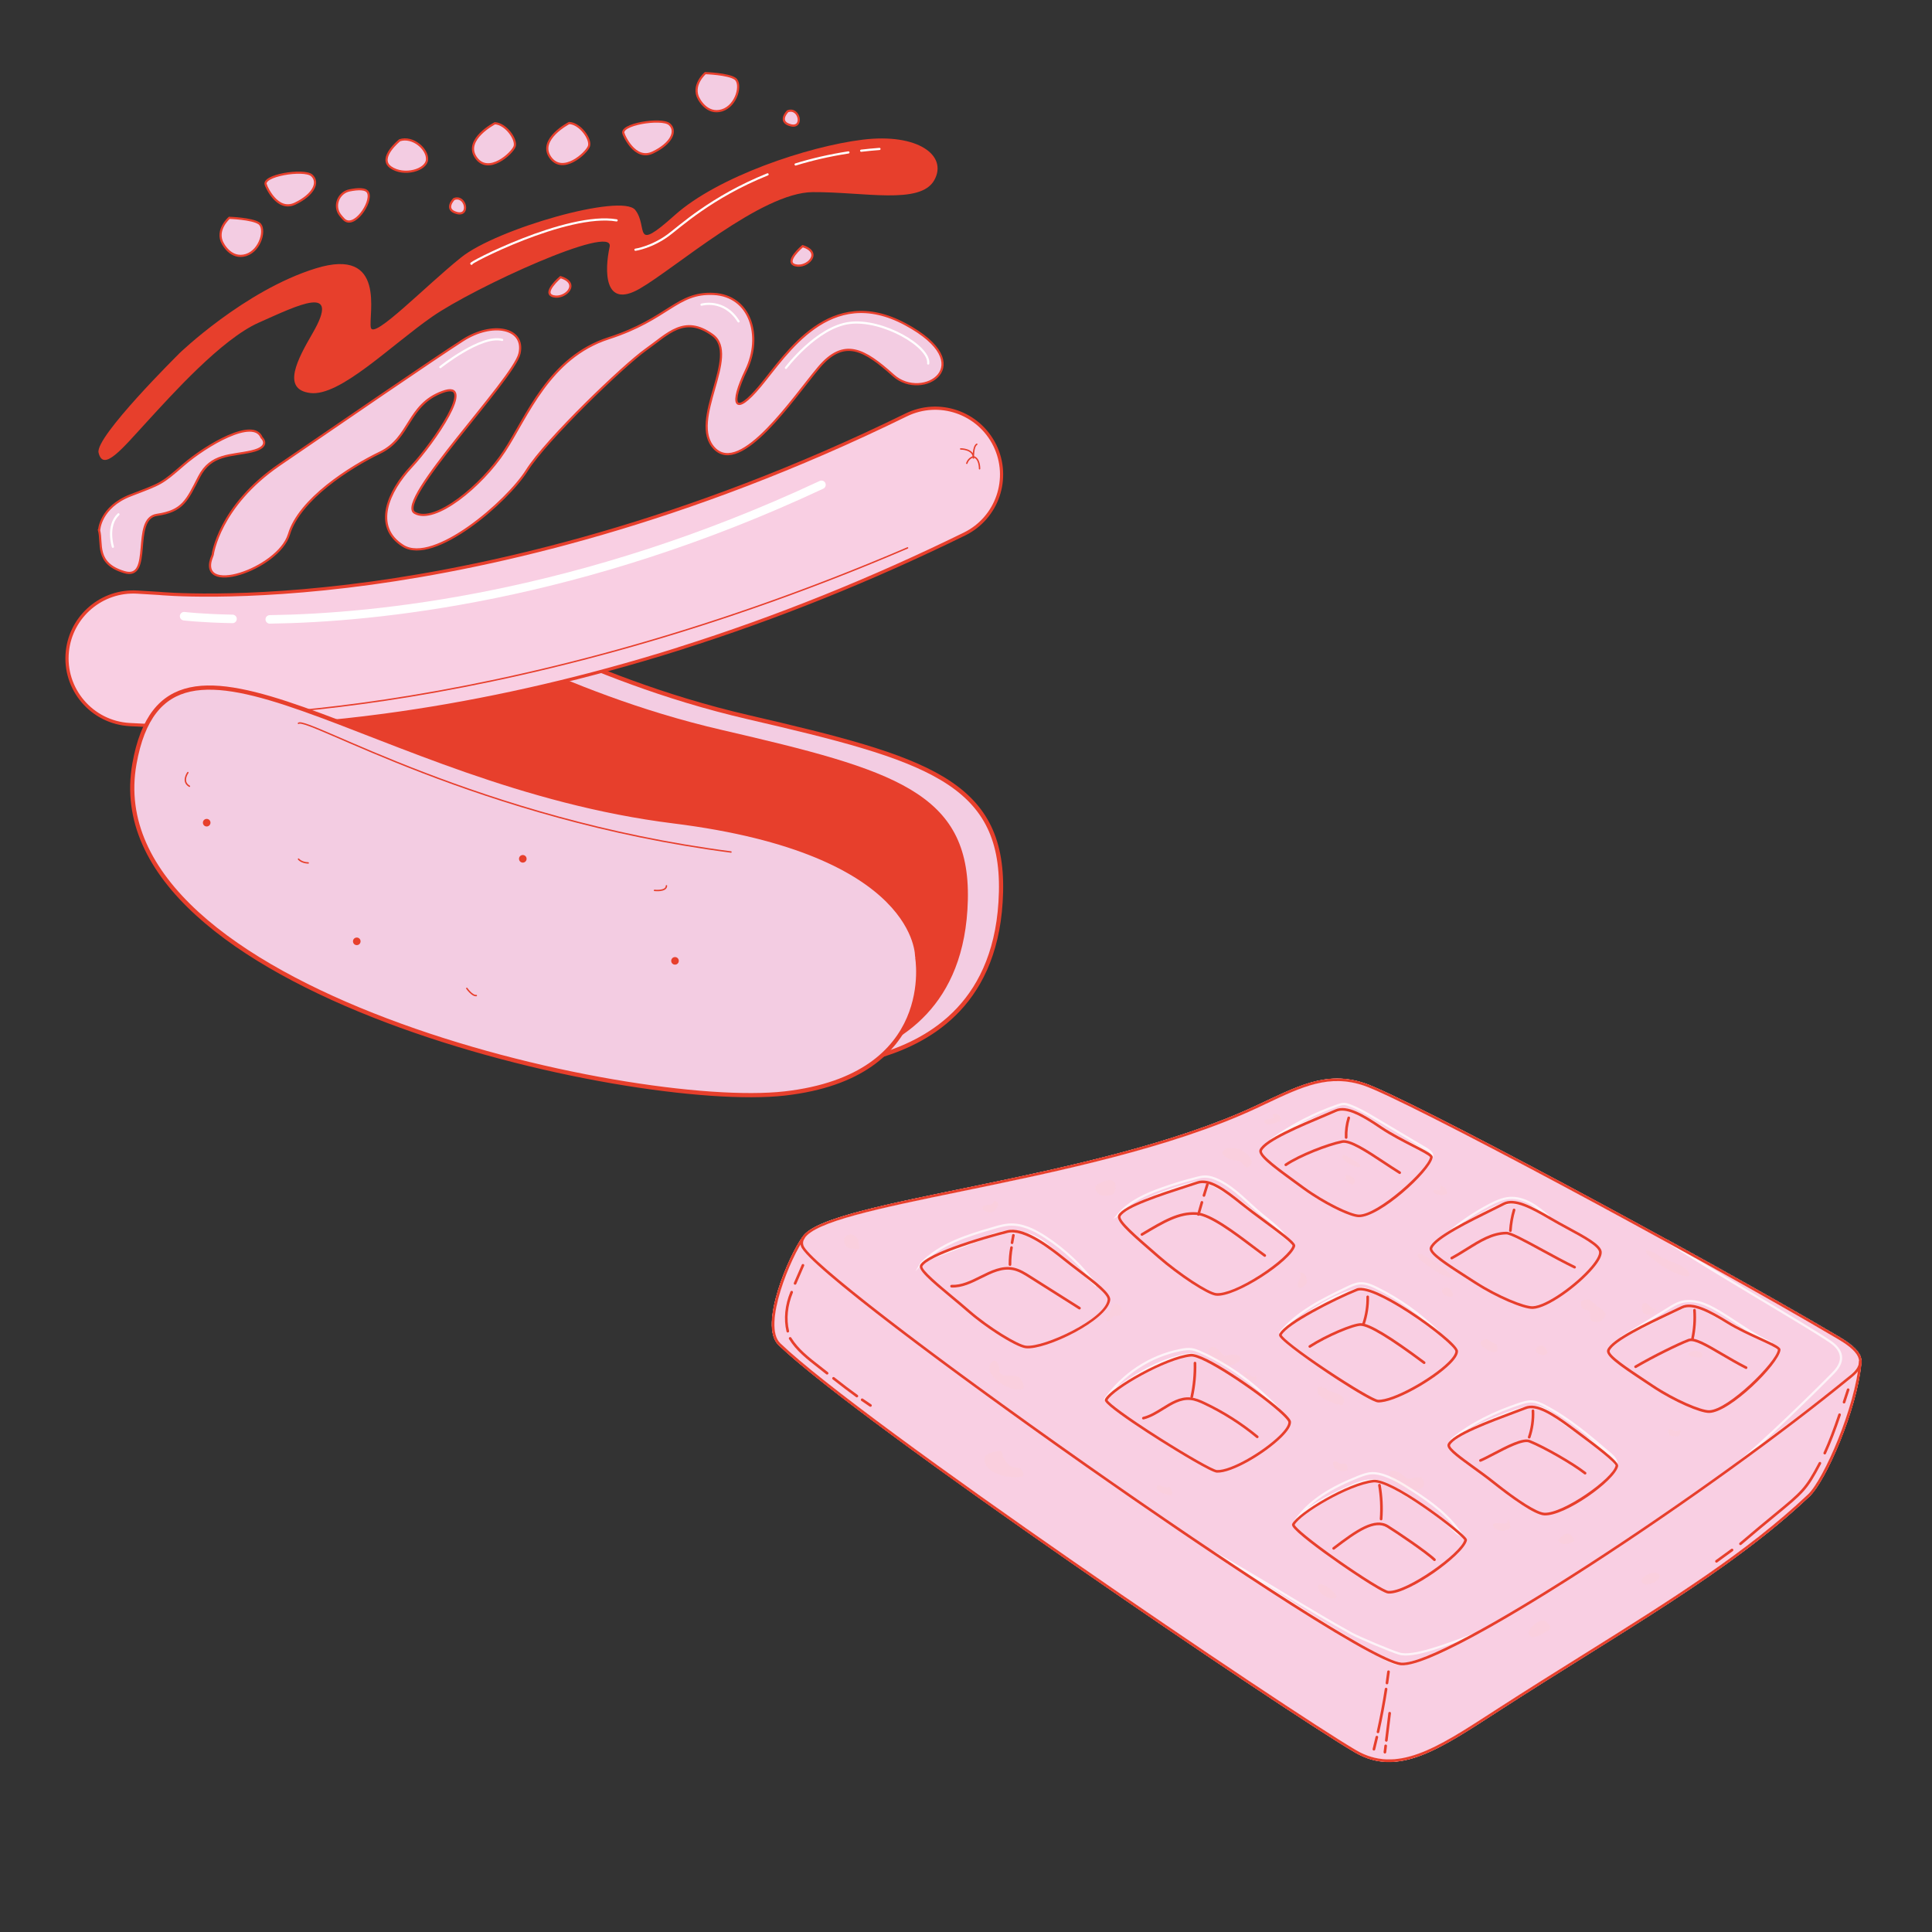 <svg xmlns="http://www.w3.org/2000/svg" width="860" height="860" viewBox="0 0 860 860" fill="none"><rect x="0" y="0" width="860" height="860" fill="#333333" stroke="none"/><path d="M276.097 125.067C272.906 121.055 275.215 115.036 280.221 114.005C283.936 113.266 287.628 113.076 288.489 115.079C290.361 119.385 282.125 131.491 277.621 126.822C277.067 126.252 276.566 125.647 276.097 125.067Z" fill="#F3CCE2"></path><path d="M276.097 125.067C272.906 121.055 275.215 115.036 280.221 114.005C283.936 113.266 287.628 113.076 288.489 115.079C290.361 119.385 282.125 131.491 277.621 126.822C277.067 126.252 276.566 125.647 276.097 125.067Z" stroke="#E73F2C" stroke-width="0.97" stroke-miterlimit="10"></path><path d="M249.508 123.372C249.508 123.372 241.025 130.526 246.332 131.88C251.638 133.233 258.542 126.115 249.508 123.372Z" fill="#F3CCE2"></path><path d="M249.508 123.372C249.508 123.372 241.025 130.526 246.332 131.88C251.638 133.233 258.542 126.115 249.508 123.372Z" stroke="#E73F2C" stroke-width="0.97" stroke-miterlimit="10"></path><path d="M357.262 109.584C357.262 109.584 348.779 116.738 354.086 118.092C359.392 119.445 366.296 112.327 357.262 109.584Z" fill="#F3CCE2"></path><path d="M357.262 109.584C357.262 109.584 348.779 116.738 354.086 118.092C359.392 119.445 366.296 112.327 357.262 109.584Z" stroke="#E73F2C" stroke-width="0.97" stroke-miterlimit="10"></path><path d="M99.267 108.541C99.267 108.541 102.804 115.593 109.479 113.538C116.178 111.452 118.451 101.579 115.3 99.434C112.148 97.288 102.066 96.968 102.066 96.968C102.066 96.968 95.72 102.41 99.239 108.544" fill="#F3CCE2"></path><path d="M99.267 108.541C99.267 108.541 102.804 115.593 109.479 113.538C116.178 111.452 118.451 101.579 115.3 99.434C112.148 97.288 102.066 96.968 102.066 96.968C102.066 96.968 95.72 102.41 99.239 108.544L99.267 108.541Z" stroke="#E73F2C" stroke-width="0.97" stroke-miterlimit="10"></path><path d="M311.154 44.128C311.154 44.128 314.691 51.18 321.365 49.125C328.065 47.039 330.338 37.166 327.187 35.021C324.035 32.875 313.953 32.554 313.953 32.554C313.953 32.554 307.607 37.997 311.126 44.131" fill="#F3CCE2"></path><path d="M311.154 44.128C311.154 44.128 314.691 51.18 321.365 49.125C328.065 47.039 330.338 37.166 327.187 35.021C324.035 32.875 313.953 32.554 313.953 32.554C313.953 32.554 307.607 37.997 311.126 44.131L311.154 44.128Z" stroke="#E73F2C" stroke-width="0.97" stroke-miterlimit="10"></path><path d="M151.474 95.805C148.283 91.793 150.592 85.774 155.598 84.744C159.313 84.004 163.005 83.814 163.866 85.818C165.738 90.124 157.502 102.229 152.998 97.561C152.444 96.99 151.943 96.385 151.474 95.805Z" fill="#F3CCE2"></path><path d="M151.474 95.805C148.283 91.793 150.592 85.774 155.598 84.744C159.313 84.004 163.005 83.814 163.866 85.818C165.738 90.124 157.502 102.229 152.998 97.561C152.444 96.99 151.943 96.385 151.474 95.805Z" stroke="#E73F2C" stroke-width="0.97" stroke-miterlimit="10"></path><path d="M118.382 82.475C118.382 82.475 123.187 94.593 131.426 90.604C139.639 86.647 142.202 81.088 138.748 78.056C135.297 75.052 115.989 78.142 118.408 82.443" fill="#F3CCE2"></path><path d="M118.382 82.475C118.382 82.475 123.187 94.593 131.426 90.604C139.639 86.647 142.202 81.088 138.748 78.056C135.297 75.052 115.989 78.142 118.408 82.443L118.382 82.475Z" stroke="#E73F2C" stroke-width="0.97" stroke-miterlimit="10"></path><path d="M277.613 59.717C277.613 59.717 282.417 71.835 290.656 67.847C298.87 63.889 301.432 58.33 297.978 55.298C294.528 52.294 275.22 55.384 277.638 59.685" fill="#F3CCE2"></path><path d="M277.613 59.717C277.613 59.717 282.417 71.835 290.656 67.847C298.87 63.889 301.432 58.33 297.978 55.298C294.528 52.294 275.22 55.384 277.638 59.685L277.613 59.717Z" stroke="#E73F2C" stroke-width="0.97" stroke-miterlimit="10"></path><path d="M177.927 62.427C177.927 62.427 168.062 70.343 173.945 74.48C179.855 78.614 189.853 75.663 190.099 71.001C190.346 66.338 183.758 60.554 177.927 62.427Z" fill="#F3CCE2"></path><path d="M177.927 62.427C177.927 62.427 168.062 70.343 173.945 74.48C179.855 78.614 189.853 75.663 190.099 71.001C190.346 66.338 183.758 60.554 177.927 62.427Z" stroke="#E73F2C" stroke-width="0.97" stroke-miterlimit="10"></path><path d="M202.061 88.609C202.061 88.609 197.44 93.28 203.4 94.818C209.361 96.356 207.273 86.605 202.061 88.609Z" fill="#F3CCE2"></path><path d="M202.061 88.609C202.061 88.609 197.44 93.28 203.4 94.818C209.361 96.356 207.273 86.605 202.061 88.609Z" stroke="#E73F2C" stroke-width="0.97" stroke-miterlimit="10"></path><path d="M350.604 49.539C350.604 49.539 345.983 54.21 351.943 55.748C357.904 57.286 355.816 47.536 350.604 49.539Z" fill="#F3CCE2"></path><path d="M350.604 49.539C350.604 49.539 345.983 54.21 351.943 55.748C357.904 57.286 355.816 47.536 350.604 49.539Z" stroke="#E73F2C" stroke-width="0.97" stroke-miterlimit="10"></path><path d="M220.275 54.873C220.275 54.873 206.36 62.099 211.816 70.084C217.302 78.066 228.014 68.241 229.076 65.184C230.139 62.127 225.133 55.069 220.275 54.873Z" fill="#F3CCE2"></path><path d="M220.275 54.873C220.275 54.873 206.36 62.099 211.816 70.084C217.302 78.066 228.014 68.241 229.076 65.184C230.139 62.127 225.133 55.069 220.275 54.873Z" stroke="#E73F2C" stroke-width="0.97" stroke-miterlimit="10"></path><path d="M253.335 54.767C253.335 54.767 239.419 61.992 244.904 69.975C250.39 77.957 261.102 68.131 262.164 65.074C263.227 62.017 258.221 54.959 253.363 54.764" fill="#F3CCE2"></path><path d="M253.335 54.767C253.335 54.767 239.419 61.992 244.904 69.975C250.39 77.957 261.102 68.131 262.164 65.074C263.227 62.017 258.221 54.959 253.363 54.764L253.335 54.767Z" stroke="#E73F2C" stroke-width="0.97" stroke-miterlimit="10"></path><path d="M44.123 236.055C44.123 236.055 44.503 225.736 58.208 220.463C71.914 215.19 71.647 215.623 81.708 206.908C91.797 198.189 112.9 185.828 116.451 194.779C116.451 194.779 121.032 198.863 111.885 200.94C102.741 203.046 93.917 201.891 88.57 212.315C83.225 222.768 81.374 227.498 69.823 229.186C58.242 230.879 68.249 258.61 55.249 254.65C42.251 250.717 45.664 242.01 44.094 236.058" fill="#F3CCE2"></path><path d="M44.123 236.055C44.123 236.055 44.503 225.736 58.208 220.463C71.914 215.19 71.647 215.623 81.708 206.908C91.797 198.189 112.9 185.828 116.451 194.779C116.451 194.779 121.032 198.863 111.885 200.94C102.741 203.046 93.917 201.891 88.57 212.315C83.225 222.768 81.374 227.498 69.823 229.186C58.242 230.879 68.249 258.61 55.249 254.65C42.251 250.717 45.664 242.01 44.094 236.058L44.123 236.055Z" stroke="#E73F2C" stroke-width="0.97" stroke-miterlimit="10"></path><path d="M94.674 246.996C94.674 246.996 97.365 225.361 124.417 206.854C151.469 188.347 192.905 159.913 206.021 151.484C219.166 143.051 233.85 145.87 231.243 157.363C228.605 168.832 175.612 223.191 184.626 228.297C193.641 233.402 214.402 216.273 224.534 200.843C234.666 185.413 244.396 159.119 270.941 150.572C297.486 142.024 301.244 130.025 317.628 130.837C334.012 131.65 339.445 149.54 332.114 164.795C324.783 180.05 326.684 185.878 338.433 171.761C350.182 157.644 369.317 126.221 403.013 144.349C436.71 162.476 410.637 178.713 397.721 167.143C384.804 155.574 375.76 150.213 364.448 163.619C353.14 177.053 329.842 211.856 317.997 199.589C306.153 187.322 329.721 158.188 317.146 149.113C304.574 140.066 297.374 148.628 287.516 155.593C277.659 162.558 243.12 195.705 234.468 209.47C225.791 223.266 193.143 251.535 179.448 242.99C165.753 234.445 172.934 218.632 183.018 207.841C193.131 197.048 212.472 168.711 196.895 174.484C181.318 180.258 182.728 194.922 169.25 201.435C155.769 207.92 133.304 222.221 128.633 237.835C123.931 253.425 86.34 266.079 94.696 246.936" fill="#F3CCE2"></path><path d="M94.674 246.996C94.674 246.996 97.365 225.361 124.417 206.854C151.469 188.347 192.905 159.913 206.021 151.484C219.166 143.051 233.85 145.87 231.243 157.363C228.605 168.832 175.612 223.191 184.626 228.297C193.641 233.402 214.402 216.273 224.534 200.843C234.666 185.413 244.396 159.119 270.941 150.572C297.486 142.024 301.244 130.025 317.628 130.837C334.012 131.65 339.445 149.54 332.114 164.795C324.783 180.05 326.684 185.878 338.433 171.761C350.182 157.644 369.317 126.221 403.013 144.349C436.71 162.476 410.637 178.713 397.721 167.143C384.804 155.574 375.76 150.213 364.448 163.619C353.14 177.053 329.842 211.856 317.997 199.589C306.153 187.322 329.721 158.188 317.146 149.113C304.574 140.066 297.374 148.628 287.516 155.593C277.659 162.558 243.12 195.705 234.468 209.47C225.791 223.266 193.143 251.535 179.448 242.99C165.753 234.445 172.934 218.632 183.018 207.841C193.131 197.048 212.472 168.711 196.895 174.484C181.318 180.258 182.728 194.922 169.25 201.435C155.769 207.92 133.304 222.221 128.633 237.835C123.931 253.425 86.34 266.079 94.696 246.936L94.674 246.996Z" stroke="#E73F2C" stroke-width="0.97" stroke-miterlimit="10"></path><path d="M50.253 243.388C50.253 243.388 47.316 234.022 52.725 228.945" stroke="white" stroke-width="0.97" stroke-miterlimit="10" stroke-linecap="round"></path><path d="M349.841 163.755C349.841 163.755 363.547 145.587 378.218 143.745C392.89 141.902 414.071 154.258 413.175 161.815" stroke="white" stroke-width="0.97" stroke-miterlimit="10" stroke-linecap="round"></path><path d="M312.272 135.621C312.272 135.621 322.272 132.698 328.749 143.071" stroke="white" stroke-width="0.97" stroke-miterlimit="10" stroke-linecap="round"></path><path d="M196.011 163.416C196.011 163.416 214.243 148.849 223.531 151.303" stroke="white" stroke-width="0.97" stroke-miterlimit="10" stroke-linecap="round"></path><path d="M79.679 157.457C79.679 157.457 42.241 194.474 43.874 201.484C45.941 210.287 54.383 199.741 65.371 187.783C76.358 175.825 98.549 151.02 115.151 143.633C132.933 135.737 152.015 126.111 139.144 148.329C132.58 159.697 125.04 173.364 138.173 174.949C151.335 176.531 173.774 153.915 192.364 140.977C210.926 128.041 273.68 99.254 271.374 109.85C269.068 120.445 268.783 137.662 284.698 128.54C300.585 119.42 338.859 85.705 361.722 85.521C384.587 85.365 409.642 91.293 415.866 80.222C422.062 69.155 408.404 59.167 383.992 62.175C359.58 65.184 319.569 78.574 300.342 95.787C281.116 113.001 288.756 100.963 282.748 93.444C276.743 85.952 221.205 101.772 205.224 114.615C189.242 127.458 166.329 151.222 165.086 145.866C163.843 140.509 172.358 109.605 140.523 119.474C108.717 129.34 79.676 157.428 79.676 157.428" fill="#E73F2C"></path><path d="M209.89 117.423C206.979 117.898 252.449 94.301 274.47 98.099" stroke="white" stroke-width="0.97" stroke-miterlimit="10" stroke-linecap="round"></path><path d="M282.861 111.163C282.861 111.163 289.999 110.149 297.438 104.697C302.302 101.149 316.605 87.72 341.677 77.613" stroke="white" stroke-width="0.97" stroke-miterlimit="10" stroke-linecap="round"></path><path d="M354.156 73.199C361.304 71.004 369.125 69.164 377.668 67.847" stroke="white" stroke-width="0.97" stroke-miterlimit="10" stroke-linecap="round"></path><path d="M383.34 67.085C385.983 66.784 388.685 66.505 391.483 66.302" stroke="white" stroke-width="0.97" stroke-miterlimit="10" stroke-linecap="round"></path><path d="M94.889 316.917C94.889 316.917 100.63 256.335 169.502 264.098C215.633 269.325 254.947 301.148 333.349 319.31C411.723 337.477 446.732 347.654 445.584 397.005C444.44 446.385 413.962 462.864 393.043 469.505C372.124 476.146 94.889 316.917 94.889 316.917Z" fill="#F3CCE2"></path><path d="M94.889 316.917C94.889 316.917 100.63 256.335 169.502 264.098C215.633 269.325 254.947 301.148 333.349 319.31C411.723 337.477 446.732 347.654 445.584 397.005C444.44 446.385 413.962 462.864 393.043 469.505C372.124 476.146 94.889 316.917 94.889 316.917Z" stroke="#E73F2C" stroke-width="1.87" stroke-miterlimit="10"></path><path d="M89.789 322.678C89.789 322.678 95.374 263.755 162.353 271.33C207.227 276.384 245.465 307.35 321.68 325.013C397.896 342.677 431.95 352.56 430.824 400.585C429.695 448.581 400.059 464.619 379.724 471.078C359.389 477.537 89.789 322.678 89.789 322.678Z" fill="#E73F2C"></path><path d="M303.16 288.494C297.354 290.335 291.566 292.087 285.772 293.783C247.135 305.088 208.5 313.371 170.933 318.395C122.707 324.862 88.388 324.278 57.706 322.531C40.845 321.572 28.216 306.717 29.991 289.935C31.658 274.231 45.388 262.594 61.156 263.563L70.749 264.141C71.1 264.187 106.836 267.604 165.445 259.552C219.489 252.106 304.598 233.094 403.321 184.727C417.959 177.534 435.633 183.611 442.826 198.25C449.99 212.891 443.942 230.562 429.3 237.726C387.832 258.047 345.471 275.072 303.129 288.469" fill="#F9CFE3"></path><path d="M303.16 288.494C297.354 290.335 291.566 292.087 285.772 293.783C247.135 305.089 208.5 313.371 170.933 318.395C122.707 324.862 88.388 324.278 57.706 322.531C40.845 321.572 28.216 306.717 29.991 289.935C31.658 274.231 45.388 262.594 61.156 263.563L70.749 264.141C71.1 264.187 106.836 267.604 165.445 259.552C219.489 252.106 304.598 233.094 403.321 184.727C417.959 177.534 435.633 183.611 442.826 198.25C449.99 212.891 443.942 230.562 429.3 237.726C387.832 258.047 345.471 275.072 303.129 288.469L303.16 288.494Z" stroke="#E73F2C" stroke-width="1.42" stroke-miterlimit="10"></path><path d="M81.951 274.292C81.951 274.292 89.6 275.235 103.503 275.495M120.078 275.71C167.268 275.06 258.319 266.021 365.668 215.809" stroke="white" stroke-width="3.79" stroke-miterlimit="10" stroke-linecap="round"></path><path d="M427.638 199.833C427.638 199.833 433.648 199.783 433.31 204.139C433.31 204.139 432.995 198.849 434.799 197.752" stroke="#E73F2C" stroke-width="0.63" stroke-miterlimit="10" stroke-linecap="round"></path><path d="M436.038 208.665C436.038 208.665 436.161 203.93 433.27 203.309C433.27 203.309 431.089 203.874 430.35 206.232" stroke="#E73F2C" stroke-width="0.63" stroke-miterlimit="10" stroke-linecap="round"></path><path d="M80.67 318.161C79.757 319.244 216.347 324.394 403.982 243.888" stroke="#E73F2C" stroke-width="0.63" stroke-miterlimit="10" stroke-linecap="round"></path><path d="M408.257 425.863C408.257 425.863 417.981 478.928 349.327 486.741C280.674 494.555 41.825 441.2 59.839 339.989C74.48 257.698 165.625 348.875 299.849 365.607C409.75 379.293 408.26 425.891 408.26 425.891" fill="#F3CCE2"></path><path d="M408.257 425.863C408.257 425.863 417.981 478.928 349.327 486.741C280.674 494.555 41.825 441.2 59.839 339.989C74.48 257.698 165.625 348.875 299.849 365.607C409.75 379.293 408.26 425.891 408.26 425.891L408.257 425.863Z" stroke="#E73F2C" stroke-width="1.87" stroke-miterlimit="10"></path><path d="M83.629 343.904C83.629 343.904 80.69 347.922 84.321 349.985Z" fill="#F3CCE2"></path><path d="M83.629 343.904C83.629 343.904 80.69 347.922 84.321 349.985" stroke="#E73F2C" stroke-width="0.63" stroke-miterlimit="10" stroke-linecap="round"></path><path d="M132.885 382.423C132.885 382.423 134.105 384.04 137.194 384.12Z" fill="#F3CCE2"></path><path d="M132.885 382.423C132.885 382.423 134.105 384.04 137.194 384.12" stroke="#E73F2C" stroke-width="0.63" stroke-miterlimit="10" stroke-linecap="round"></path><path d="M207.795 439.957C207.795 439.957 210.141 443.374 212.017 443.161Z" fill="#F3CCE2"></path><path d="M207.795 439.957C207.795 439.957 210.141 443.374 212.017 443.161" stroke="#E73F2C" stroke-width="0.63" stroke-miterlimit="10" stroke-linecap="round"></path><path d="M291.343 396.339C291.343 396.339 296.597 396.979 296.666 394.294Z" fill="#F3CCE2"></path><path d="M291.343 396.339C291.343 396.339 296.597 396.979 296.666 394.294" stroke="#E73F2C" stroke-width="0.63" stroke-miterlimit="10" stroke-linecap="round"></path><path d="M93.683 366.016C93.786 366.925 93.135 367.776 92.197 367.883C91.259 367.99 90.436 367.335 90.329 366.397C90.223 365.46 90.877 364.637 91.815 364.53C92.753 364.423 93.576 365.078 93.683 366.016Z" fill="#E73F2C"></path><path d="M160.489 418.831C160.596 419.769 159.941 420.592 159.003 420.698C158.066 420.805 157.243 420.15 157.136 419.213C157.029 418.275 157.684 417.452 158.622 417.345C159.56 417.239 160.382 417.893 160.489 418.831Z" fill="#E73F2C"></path><path d="M234.393 382.096C234.5 383.033 233.845 383.856 232.908 383.963C231.97 384.07 231.147 383.415 231.04 382.477C230.934 381.54 231.588 380.717 232.526 380.61C233.464 380.503 234.287 381.158 234.393 382.096Z" fill="#E73F2C"></path><path d="M302.144 427.521C302.25 428.458 301.596 429.281 300.658 429.388C299.72 429.495 298.897 428.84 298.79 427.902C298.684 426.964 299.338 426.141 300.276 426.035C301.214 425.928 302.037 426.583 302.144 427.521Z" fill="#E73F2C"></path><path d="M132.859 321.98C136.552 318.767 213.194 364.706 325.38 379.254" stroke="#E73F2C" stroke-width="0.63" stroke-miterlimit="10" stroke-linecap="round"></path><g clip-path="url(#clip0_180_3220)"><path d="M805.214 665.625C769.415 699.5 722.052 725.518 667.265 760.892C640.752 778.012 622.484 790.752 603.426 779.618C572.227 761.406 382.449 632.541 346.941 598.368C338.247 590.01 351.722 558.915 357.609 550.951C368.007 534.411 487.621 526.152 559.048 492.788C577.875 483.998 590.278 477.001 607.215 482.65C625.771 488.859 755.952 558.676 818.286 595.481C824.021 598.866 828.064 602.278 828.09 606.007C828.084 606.017 828.088 606.034 828.097 606.04C828.065 606.371 828.034 606.702 828.012 607.039C826.032 627.552 812.268 658.939 805.204 665.619L805.214 665.625Z" fill="#F9CFE3" stroke="white" stroke-width="0.25" stroke-miterlimit="10"></path><path d="M587.575 511.177C592.564 509.015 598.159 505.812 606.193 511.223C615.5 517.49 632.12 527.547 631.828 529.298C630.829 535.343 614.973 547.356 606.244 547.175C602.356 547.099 580.233 534.426 571.084 527.7C561.307 520.51 577.518 515.534 587.575 511.177Z" fill="#F9CFE3"></path><path d="M646.208 560.008C651.06 557.56 665.611 545.066 673.955 549.976C683.629 555.679 711.725 568.487 712.188 572.346C712.927 578.423 688.421 586.016 679.696 586.372C675.814 586.524 664.151 579.966 654.616 573.791C644.421 567.202 636.42 564.948 646.198 560.002L646.208 560.008Z" fill="#F9CFE3"></path><path d="M716.495 616.714C718.639 611.482 739.254 602.473 749.115 597.68C754.007 595.3 761.406 599.371 769.667 604.41C779.244 610.261 792.708 614.781 792.488 616.551C791.744 622.636 770.072 643.826 761.352 644.044C757.466 644.138 745.446 638.909 736.007 632.586C725.922 625.828 715.415 619.331 716.495 616.714Z" fill="#F9CFE3"></path><path d="M509.208 548.967C516.795 543.302 527.995 537.985 537.055 541.404C547.235 545.242 570.906 564.263 570.472 565.992C568.965 571.933 549.998 577.103 541.32 576.195C537.447 575.791 524.197 566.825 515.647 559.348C506.512 551.366 500.432 555.533 509.208 548.967Z" fill="#F9CFE3"></path><path d="M568.998 609.757C571.501 604.687 592.898 593.866 603.062 589.776C610.971 586.584 644.992 614.77 645.131 618.672C645.35 624.791 621.157 639.746 612.443 639.349C608.56 639.178 567.749 612.308 569.007 609.763L568.998 609.757Z" fill="#F9CFE3"></path><path d="M645.455 660.833C648.034 655.799 665.342 646.121 675.564 642.18C680.641 640.23 689.352 645.097 697.485 650.334C708.256 657.269 719.166 666.136 718.794 667.878C717.546 673.875 693.569 690.447 684.859 689.912C680.979 689.672 671.274 682.979 662.395 675.88C652.918 668.294 644.154 663.336 645.445 660.827L645.455 660.833Z" fill="#F9CFE3"></path><path d="M446.214 564.768C452.941 563.115 488.226 586.623 485.178 588.329C480.996 590.678 465.339 600.499 456.66 599.591C452.788 599.187 437.529 589.48 419.677 573.954C432.509 572.341 435.583 567.388 446.214 564.768Z" fill="#F9CFE3"></path><path d="M504.787 633.108C515.006 630.43 517.831 623.629 528.737 622.579C535.832 621.897 563.195 640.277 564.708 643.903C566.377 647.898 550.38 655.318 541.668 654.938C537.786 654.766 502.048 633.819 504.787 633.108Z" fill="#F9CFE3"></path><path d="M583.003 701.105C585.582 696.071 602.258 679.457 613.167 678.339C621.781 677.461 651.463 704.899 651.109 706.637C649.86 712.634 628.5 728.317 619.79 727.782C615.91 727.542 581.722 703.621 583.01 701.095L583.003 701.105Z" fill="#F9CFE3"></path><path d="M818.297 595.487C755.963 558.682 625.778 488.848 607.216 482.65C590.286 476.991 577.876 483.998 559.055 492.778C482.618 528.487 351.032 535.43 357.088 554.549C361.748 569.275 601.554 738.954 623.667 740.679C643.708 742.239 762.507 663.063 824.175 612.452C832.024 606.014 827.163 600.721 818.307 595.493L818.297 595.487ZM669.346 535.888C674.197 533.44 681.663 537.386 690.002 542.307C699.665 548.002 711.912 553.336 712.375 557.195C713.117 563.288 691.018 581.712 682.309 582.064C678.417 582.21 666.328 577.175 656.786 571.01C646.602 564.427 635.998 558.079 637.032 555.445C639.091 550.172 659.561 540.844 669.339 535.898L669.346 535.888ZM594.667 494.376C599.657 492.215 606.876 496.605 614.9 502.011C624.217 508.283 637.462 513.379 637.173 515.146C636.174 521.192 613.577 541.402 604.852 541.237C600.964 541.16 589.189 535.402 580.04 528.676C570.264 521.486 560.058 514.524 561.25 511.951C563.628 506.814 584.617 498.724 594.674 494.367L594.667 494.376ZM456.66 599.591C452.787 599.187 439.662 591.047 431.102 583.564C421.974 575.571 408.726 565.777 410.129 563.312C412.929 558.393 437.72 550.858 448.364 548.26C455.58 546.503 466.243 554.451 473.784 560.513C482.538 567.545 494.027 575.172 493.634 578.616C492.65 587.217 465.322 600.502 456.66 599.591ZM515.648 559.349C506.512 551.366 496.938 543.562 498.341 541.097C501.14 536.178 522.743 529.892 533.132 526.411C538.29 524.682 545.108 529.67 552.655 535.723C561.409 542.755 576.427 552.854 575.983 554.578C574.466 560.512 550.015 577.1 541.336 576.192C537.464 575.788 524.214 566.821 515.664 559.345L515.648 559.349ZM541.667 654.938C537.784 654.766 491.161 625.586 492.403 623.044C494.912 617.965 519.117 604.269 530.016 603.229C537.111 602.547 573.926 629.073 574.079 632.997C574.298 639.117 550.382 655.335 541.667 654.938ZM613.411 623.664C609.528 623.493 568.724 596.613 569.976 594.079C572.485 588.999 593.876 578.188 604.041 574.098C611.956 570.895 648.29 597.532 648.43 601.434C648.649 607.553 622.132 624.052 613.411 623.664ZM617.992 708.755C614.111 708.514 574.433 681.071 575.73 678.553C578.309 673.518 600.466 660.42 611.374 659.302C619.979 658.417 652.777 683.785 652.416 685.534C651.168 691.53 626.702 709.289 618.001 708.761L617.992 708.755ZM687.382 673.957C683.502 673.717 673.797 667.024 664.918 659.924C655.435 652.348 643.699 645.448 644.996 642.929C647.575 637.894 668.875 630.667 679.104 626.716C684.171 624.76 691.214 629.444 699.016 635.169C708.069 641.805 720.08 650.796 719.715 652.528C718.466 658.525 696.089 674.475 687.389 673.947L687.382 673.957ZM760.858 628.338C756.972 628.431 744.952 623.203 735.507 616.889C725.425 610.148 714.92 603.625 715.994 601.018C718.145 595.776 738.753 586.777 748.615 581.984C753.507 579.604 760.906 583.675 769.177 588.72C778.754 594.571 792.208 599.085 791.997 600.861C791.27 606.943 769.582 628.136 760.851 628.348L760.858 628.338Z" fill="#F9CFE3"></path><path d="M805.214 665.625C769.422 699.491 722.052 725.518 667.265 760.892C640.752 778.012 622.484 790.752 603.426 779.618C572.227 761.406 382.449 632.541 346.941 598.368C338.247 590.01 351.722 558.915 357.609 550.951C368.007 534.411 487.621 526.152 559.048 492.788C577.875 483.998 590.285 476.991 607.215 482.65C625.771 488.859 755.952 558.676 818.286 595.481C824.021 598.866 828.064 602.278 828.09 606.007C828.084 606.017 828.088 606.034 828.097 606.04C828.065 606.371 828.034 606.702 828.012 607.039C826.032 627.552 812.268 658.939 805.204 665.619L805.214 665.625Z" stroke="white" stroke-miterlimit="10"></path><mask id="mask0_180_3220" style="mask-type:luminance" maskUnits="userSpaceOnUse" x="344" y="480" width="485" height="304"><path d="M805.214 665.625C769.422 699.491 722.052 725.518 667.265 760.892C640.752 778.012 622.484 790.752 603.426 779.618C572.227 761.406 382.449 632.541 346.941 598.368C338.247 590.01 351.722 558.915 357.609 550.951C368.007 534.411 487.621 526.152 559.048 492.788C577.875 483.998 590.285 476.991 607.215 482.65C625.771 488.859 755.952 558.676 818.286 595.481C824.021 598.866 828.064 602.278 828.09 606.007C828.084 606.017 828.088 606.034 828.097 606.04C828.065 606.371 828.034 606.702 828.012 607.039C826.032 627.552 812.268 658.939 805.204 665.619L805.214 665.625Z" fill="white"></path></mask><g mask="url(#mask0_180_3220)"><g opacity="0.75"><path d="M741.309 551.985C758.616 563.866 803.707 589.688 814.79 597.291C819.895 600.801 821.585 605.499 816.202 611.019C806.679 620.772 784.465 642.299 773.94 650.952C784.124 643.062 809.243 624.686 819.165 616.529C825.851 611.038 832.207 605.277 830.674 598.235C829.911 594.73 827.175 592.012 824.406 589.736C812.871 580.294 756.618 551.107 741.315 551.975L741.309 551.985Z" fill="#F9CFE3" stroke="white" stroke-miterlimit="10"></path><path d="M644.987 548.5C650.586 543.752 656.713 539.643 663.222 536.245C665.979 534.814 668.884 533.48 671.983 533.255C675.285 533.022 678.57 534.071 681.459 535.665C684.358 537.265 686.904 539.41 689.436 541.532C684.021 538.326 678.12 535.002 671.848 535.586C667.917 535.946 664.298 537.816 660.82 539.707C655.415 542.64 650.07 545.696 644.977 548.493L644.987 548.5Z" fill="#F9CFE3" stroke="white" stroke-miterlimit="10"></path><path d="M722.057 595.166C729 590.883 735.949 586.59 742.892 582.307C744.461 581.342 746.036 580.367 747.789 579.79C750.65 578.848 753.79 579.016 756.692 579.831C759.595 580.646 762.286 582.069 764.879 583.598C772.829 588.294 780.164 594.11 788.59 597.877C779.589 594.172 770.826 589.863 762.384 585.016C758.739 582.917 754.68 580.634 750.565 581.535C749.309 581.803 748.141 582.367 746.983 582.937C738.686 586.946 730.445 591.061 722.053 595.15L722.057 595.166Z" fill="#F9CFE3" stroke="white" stroke-miterlimit="10"></path><path d="M566.314 507.054C575.286 500.684 585.154 495.6 595.551 491.997C596.434 491.699 597.333 491.396 598.266 491.411C599.087 491.424 599.866 491.676 600.641 491.955C604.773 493.455 608.579 495.715 612.357 497.956C619.954 502.479 627.558 506.993 635.155 511.517C636.503 512.321 638.068 513.745 637.363 515.157C634.233 511.312 629.191 509.741 624.731 507.577C617.467 504.057 611.242 498.611 603.85 495.374C601.903 494.517 599.817 493.81 597.692 493.964C596.273 494.069 594.914 494.538 593.582 495.009C584.284 498.284 574.833 501.642 566.304 507.047L566.314 507.054Z" fill="#F9CFE3" stroke="white" stroke-miterlimit="10"></path><path d="M646.429 640.569C655.163 633.44 665.524 628.549 676.212 624.953C678.083 624.325 680.026 623.716 682 623.858C683.998 623.988 685.864 624.861 687.639 625.788C698.397 631.379 707.692 639.353 716.895 647.254C718.343 648.489 719.938 650.213 719.388 652.036C713.272 642.933 702.359 638.535 693.79 631.694C691.52 629.883 689.329 627.842 686.586 626.891C682.698 625.535 678.422 626.598 674.524 627.88C664.744 631.095 655.42 635.688 646.417 640.589L646.429 640.569Z" fill="#F9CFE3" stroke="white" stroke-miterlimit="10"></path><path d="M570.017 593.039C577.653 583.832 588.789 578.376 599.565 573.192C601.384 572.319 603.257 571.425 605.271 571.27C607.948 571.067 610.524 572.19 612.934 573.375C623.017 578.358 632.279 584.975 640.268 592.903C630.406 585.63 620.378 578.263 608.869 574.069C608.073 573.778 607.245 573.493 606.398 573.478C605.481 573.459 604.575 573.729 603.705 574.008C601.322 574.754 598.929 575.493 596.605 576.431C590.311 578.956 584.662 582.827 579.065 586.662C575.187 589.32 571.178 592.118 570.027 593.045L570.017 593.039Z" fill="#F9CFE3" stroke="white" stroke-miterlimit="10"></path><path d="M497.909 540.592C502.769 534.817 509.994 531.616 517.112 529.078C522.24 527.245 527.456 525.666 532.74 524.329C533.8 524.061 534.87 523.799 535.959 523.746C538.303 523.623 540.61 524.445 542.711 525.499C549.993 529.143 555.496 535.485 561.747 540.696C565.654 543.95 570.013 546.92 572.632 551.291C568.624 548.085 564.615 544.879 560.614 541.662C553.519 535.974 546.319 530.232 537.99 526.597C537.256 526.276 536.5 525.968 535.701 525.899C534.911 525.837 534.118 525.997 533.345 526.17C521.219 528.861 509.516 533.5 497.909 540.592Z" fill="#F9CFE3" stroke="white" stroke-miterlimit="10"></path><path d="M409.947 562.576C418.413 553.67 430.807 549.916 442.61 546.509C444.707 545.901 446.829 545.296 449.003 545.132C454.877 544.683 460.513 547.484 465.438 550.708C474.225 556.454 481.936 563.836 488.064 572.356C484.34 568.885 480.613 565.397 476.516 562.371C474.432 560.836 472.272 559.42 470.275 557.772C468.365 556.209 466.622 554.43 464.638 552.959C459.341 549.029 452.382 547.423 445.911 548.638C443.124 549.163 440.463 550.164 437.812 551.171C430.132 554.076 422.462 556.987 414.783 559.892C412.747 560.667 410.437 561.712 409.947 562.576Z" fill="#F9CFE3" stroke="white" stroke-miterlimit="10"></path><path d="M491.676 623.277C499.486 611.765 511.969 603.54 525.633 600.905C527.272 600.591 528.944 600.354 530.577 600.613C531.839 600.813 533.052 601.305 534.22 601.824C547.523 607.633 559.256 616.683 569.205 627.247C565.797 624.698 562.386 622.132 558.984 619.572C556.517 617.718 554.04 615.857 551.503 614.111C545.715 610.115 539.56 606.641 533.144 603.742C532.286 603.353 531.394 602.971 530.46 602.872C529.632 602.784 528.799 602.918 527.996 603.072C517.419 605.067 507.777 610.453 498.996 616.679C495.869 618.897 492.719 621.366 491.676 623.277Z" fill="#F9CFE3" stroke="white" stroke-miterlimit="10"></path><path d="M575.952 678.122C582.168 667.896 593.393 661.892 604.502 657.43C606.442 656.65 608.432 655.903 610.512 655.776C612.617 655.652 614.708 656.179 616.697 656.907C620.838 658.414 624.619 660.756 628.327 663.148C636.855 668.642 645.391 674.731 650.67 683.39C649.317 683.243 648.264 682.179 647.306 681.206C639.826 673.707 630.565 668.258 621.433 662.893C618.625 661.239 615.718 659.563 612.497 659.131C607.947 658.513 603.482 660.453 599.305 662.382C590.211 666.577 580.695 671.314 575.952 678.122Z" fill="#F9CFE3" stroke="white" stroke-miterlimit="10"></path><path d="M538.59 690.14C556.965 700.225 583.176 717.042 601.551 727.126C604.891 728.957 619.238 735.021 622.903 736.092C629.086 737.897 643.691 732.231 656.596 727.43C650.398 730.045 647.113 732.961 639.655 736.109C636.846 737.295 629.753 739.751 626.794 740.432C621.818 741.576 618.939 739.749 614.469 737.298C581.073 718.982 558.505 701.773 538.59 690.14Z" fill="#F9CFE3" stroke="white" stroke-miterlimit="10"></path></g></g><path d="M805.214 665.625C769.422 699.491 722.052 725.518 667.265 760.892C640.752 778.012 622.484 790.752 603.426 779.618C572.227 761.406 382.449 632.541 346.941 598.368C338.247 590.01 351.722 558.915 357.609 550.951C368.007 534.411 487.621 526.152 559.048 492.788C577.875 483.998 590.285 476.991 607.215 482.65C625.771 488.859 755.952 558.676 818.286 595.481C824.021 598.866 828.064 602.278 828.09 606.007C828.084 606.017 828.088 606.034 828.097 606.04C828.065 606.371 828.034 606.702 828.012 607.039C826.032 627.552 812.268 658.939 805.204 665.619L805.214 665.625Z" stroke="white" stroke-miterlimit="10"></path><g opacity="0.35"><path opacity="0.33" d="M634.798 559.409C633.923 558.981 631.722 557.454 631.096 558.201C630.606 558.783 631.82 560.443 632.389 560.953C634.91 563.18 640.565 567.034 643.743 568.14C644.295 568.329 645.799 569.024 646.07 568.497C646.592 567.5 644.054 565.754 643.156 565.101C641.109 563.618 637.066 560.529 634.792 559.419L634.798 559.409Z" fill="#FFD4B3"></path><path opacity="0.33" d="M600.937 515.42C600.37 515.08 599.194 514.401 598.541 514.258C598.328 514.218 597.813 514.081 597.661 514.249C597.416 514.54 597.548 515.484 597.791 515.782C599.122 517.35 603.101 519.778 605.136 519.481C605.293 519.457 605.591 519.257 605.639 519.119C605.67 519.027 605.629 518.831 605.569 518.75C604.733 517.589 602.15 516.151 600.921 515.423L600.937 515.42Z" fill="#FFD4B3"></path><path opacity="0.33" d="M602.613 524.538C601.973 523.856 599.85 522.576 599.144 523.187C598.714 523.568 599.026 524.994 599.355 525.462C599.698 525.951 600.686 526.705 601.216 526.993C601.427 527.102 601.885 527.413 602.107 527.332C602.504 527.196 603.004 526.34 603.052 525.92C603.093 525.553 602.858 524.81 602.606 524.548L602.613 524.538Z" fill="#FFD4B3"></path><path opacity="0.33" d="M751.613 602.803C751.55 601.946 753.858 601.293 754.72 601.374C755.522 601.459 757.379 601.849 757.722 602.577C757.907 602.965 757.697 604.024 757.347 604.261C757.197 604.361 756.823 604.287 756.656 604.262C755.349 604.131 751.727 604.1 751.629 602.799L751.613 602.803Z" fill="#FFD4B3"></path><path opacity="0.33" d="M739.483 559.588C738.027 558.755 735.159 556.782 733.488 556.583C733.278 556.559 732.778 556.572 732.672 556.756C732.531 557.017 732.739 557.672 732.931 557.895C736.12 561.498 744.648 566.949 749.368 567.889C750.001 568.019 751.782 568.373 751.932 567.753C752.79 564.133 742.719 561.45 739.493 559.595L739.483 559.588Z" fill="#FFD4B3"></path><path opacity="0.33" d="M745.849 637.161C745.093 637.091 743.613 635.709 742.98 636.142C742.429 636.516 742.637 638.339 743.124 638.781C743.693 639.291 745.373 639.411 746.134 639.343C746.419 639.317 747.04 639.312 747.248 639.123C747.681 638.715 748.379 637.228 747.926 636.821C747.536 636.469 746.364 637.213 745.833 637.164L745.849 637.161Z" fill="#FFD4B3"></path><path opacity="0.33" d="M375.81 551.035C376.202 550.193 378.262 549.251 379.157 549.453C380.027 549.652 381.551 550.922 381.927 551.729C382.085 552.071 382.098 552.853 382.125 553.222C382.186 553.866 382.798 555.219 382.484 555.789C382.391 555.954 381.968 556.087 381.781 556.092C380.534 556.085 377.867 555.774 376.912 554.971C376.131 554.31 375.386 551.97 375.803 551.045L375.81 551.035Z" fill="#FFD4B3"></path><path opacity="0.33" d="M496.334 580.284C497.385 579.813 498.904 581.46 499.097 582.288C499.267 583.045 499.184 584.82 498.621 585.34C498.094 585.828 496.469 585.645 495.808 585.905C495.023 586.226 494.068 587.87 493.27 588.168C493.159 588.208 492.914 588.175 492.825 588.117C492.736 588.06 492.592 587.868 492.594 587.757C492.536 586.439 494.094 584.104 494.537 582.858C494.806 582.119 494.886 580.933 496.344 580.29L496.334 580.284Z" fill="#FFD4B3"></path><path opacity="0.33" d="M541.772 605.487C540.268 604.511 538.192 603.614 537.811 601.861C537.579 600.811 539.078 599.519 539.853 599.517C540.645 599.51 542.032 600.537 542.631 601.066C543.243 601.618 544.181 603.141 544.956 603.42C545.844 603.742 547.764 602.95 548.714 602.961C549.594 602.97 551.596 603.243 552.076 603.977C552.276 604.275 552.257 605.107 552.055 605.397C551.369 606.345 549.13 607.563 547.967 607.708C546.34 607.918 544.503 607.26 541.772 605.487Z" fill="#FFD4B3"></path><path opacity="0.33" d="M558.342 612.783C557.016 613.568 555.382 611.059 554.304 610.683C554.12 610.619 553.653 610.625 553.55 610.783C553.389 611.031 553.542 611.706 553.718 611.933C554.439 612.88 556.476 614.314 557.615 614.66C557.914 614.741 558.61 614.926 558.85 614.73C559.271 614.384 559.203 613.145 559.279 612.618C559.315 612.388 559.41 612.155 558.335 612.793L558.342 612.783Z" fill="#FFD4B3"></path><path opacity="0.33" d="M619.519 658.498C618.961 657.883 617.93 656.201 618.609 655.306C619.881 653.628 623.283 655.667 624.481 656.572C624.947 656.917 625.685 657.902 626.231 658.102C627.806 658.688 631.605 656.907 632.959 657.898C633.748 658.481 634.109 660.979 633.533 661.759C632.912 662.607 630.667 663.358 629.61 663.318C628.516 663.27 626.422 662.487 625.416 662.045C623.837 661.357 620.666 659.763 619.509 658.492L619.519 658.498Z" fill="#FFD4B3"></path><path opacity="0.33" d="M597.482 651.607C596.339 652.003 595.195 650.277 594.001 650.514C592.947 650.73 593.559 652.885 594.062 653.409C594.613 653.991 596.146 654.705 596.939 654.784C597.611 654.854 599.186 654.962 599.595 654.44C599.985 653.948 599.875 652.428 599.502 651.919C599.202 651.513 598.414 651.297 597.492 651.613L597.482 651.607Z" fill="#FFD4B3"></path><path opacity="0.33" d="M698.058 682.644C697.375 682.482 696.044 683.32 695.509 683.775C695.011 684.196 693.653 685.031 693.714 685.675C693.771 686.345 695.163 687.277 695.838 687.321C697.092 687.404 700.234 686.982 700.629 685.79C700.944 684.827 699.045 682.877 698.058 682.644Z" fill="#FFD4B3"></path><path opacity="0.33" d="M644.382 573.154C643.726 573.038 642.224 573.23 641.903 574.049C641.231 575.778 644.594 577.877 646.283 577.116C647.916 576.377 645.464 573.351 644.382 573.154Z" fill="#FFD4B3"></path><path opacity="0.33" d="M549.22 511.117C548.181 511.244 546.821 510.826 546.102 511.132C545.428 511.412 544.012 512.575 544.126 513.31C544.29 514.4 546.55 515.685 547.592 516.052C548.719 516.46 551.207 516.57 552.277 517.11C553.11 517.538 554.076 519.712 555.028 519.697C555.895 519.683 557.293 517.876 557.236 517.01C557.178 516.016 555.797 514.331 555.042 513.673C553.849 512.631 551.033 510.902 549.213 511.127L549.22 511.117Z" fill="#FFD4B3"></path><path opacity="0.33" d="M566.773 497.464C565.805 498.565 562.636 497.9 562.828 499.361C563.102 501.451 567.626 500.028 569.015 499.34C569.301 499.203 569.962 498.943 570.06 498.64C570.246 498.072 569.778 496.713 569.302 496.363C568.758 495.967 567.237 495.514 566.64 496.196C566.366 496.51 567.087 497.132 566.777 497.48L566.773 497.464Z" fill="#FFD4B3"></path><path opacity="0.33" d="M641.1 529.465C640.902 530.463 638.434 529.043 638.093 530.003C637.546 531.603 641.398 532.148 642.606 531.934C643.001 531.867 643.927 531.652 644.086 531.277C644.3 530.797 643.919 529.65 643.6 529.232C643.117 528.567 641.123 527.891 641.116 527.057C641.115 526.452 641.628 526.658 641.073 529.462L641.1 529.465Z" fill="#FFD4B3"></path><path opacity="0.33" d="M709.906 580.455C709.224 579.859 707.811 578.547 706.92 578.447C706.091 578.359 704.097 578.809 703.773 579.569C703.458 580.292 704.101 582.032 704.654 582.588C705.24 583.179 707.438 582.848 707.723 583.947C708.084 585.32 707.535 586.989 708.168 587.682C708.858 588.439 711.329 588.706 712.232 588.224C713.159 587.728 714.864 585.924 714.77 584.878C714.728 584.444 713.988 583.808 713.654 583.521C713.164 583.105 712.269 582.144 711.709 581.837C711.544 581.744 711.142 581.736 710.993 581.64C710.65 581.431 710.223 580.704 709.928 580.442L709.906 580.455Z" fill="#FFD4B3"></path><path opacity="0.33" d="M736.619 582.157C735.588 583.528 733.591 579.629 731.93 580.042C730.335 580.441 730.816 583.946 731.738 584.628C732.59 585.266 735.163 585.417 736.003 584.753C736.528 584.334 737.449 581.051 736.625 582.147L736.619 582.157Z" fill="#FFD4B3"></path><path opacity="0.33" d="M440.407 609.292C440.17 607.858 441.258 605.879 442.712 605.74C444.055 605.599 444.732 607.937 444.855 608.874C444.92 609.38 444.671 610.457 444.912 610.909C445.21 611.468 446.442 612.127 447.05 612.296C448.606 612.715 452.128 612.034 453.441 612.957C454.553 613.735 456.303 616.825 455.551 617.94C455.011 618.729 452.687 618.712 451.746 618.494C448.185 617.674 441.257 614.33 440.416 609.298L440.407 609.292Z" fill="#FFD4B3"></path><path opacity="0.33" d="M519.867 661.981C518.467 662.816 515.786 660.078 514.993 661.518C513.907 663.471 518.654 665.258 520.286 665.474C520.594 665.519 521.302 665.641 521.549 665.435C521.73 665.286 521.809 664.775 521.786 664.549C521.718 663.745 520.971 661.32 519.877 661.988L519.867 661.981Z" fill="#FFD4B3"></path><path opacity="0.33" d="M591.578 706.896C590.609 706.267 588.544 704.702 587.163 705.422C585.696 706.186 587.745 709.161 588.702 709.853C589.689 710.564 592.045 711.615 593.266 711.62C593.642 711.625 594.494 711.503 594.72 711.199C594.845 711.028 594.856 710.556 594.781 710.367C594.343 709.267 592.568 707.538 591.578 706.896Z" fill="#FFD4B3"></path><path opacity="0.33" d="M663.931 597.334C663.292 596.975 661.994 596.006 661.259 596.077C660.593 596.151 659.215 596.973 659.073 597.625C658.986 598.019 659.353 598.862 659.641 599.133C660.707 600.135 663.39 601.721 664.86 601.818C665.24 601.839 666.099 601.75 666.325 601.447C666.691 600.925 666.706 599.43 666.368 598.887C665.985 598.287 664.577 597.682 663.951 597.346L663.931 597.334Z" fill="#FFD4B3"></path><path opacity="0.33" d="M686.283 598.931C685.114 598.889 683.348 600.007 683.611 601.162C683.981 602.823 687.25 603.876 688.452 602.673C689.655 601.471 687.288 598.964 686.283 598.931Z" fill="#FFD4B3"></path><path opacity="0.33" d="M671.037 677.452C670.612 679.581 665.291 676.62 664.639 678.686C664.141 680.233 667.394 681.332 668.592 681.392C669.669 681.444 672.783 680.807 672.348 679.246C671.763 677.136 671.471 675.245 671.027 677.446L671.037 677.452Z" fill="#FFD4B3"></path><path opacity="0.33" d="M592.084 619.257C590.84 618.746 588.803 616.945 587.054 617.343C585.899 617.606 586.494 619.961 586.97 620.635C587.479 621.346 588.935 622.417 589.719 622.813C591.28 623.616 594.539 624.986 596.268 625.334C596.605 625.399 597.404 625.664 597.653 625.432C598.306 624.815 598.36 622.544 597.805 621.818C596.851 620.58 593.524 619.855 592.074 619.251L592.084 619.257Z" fill="#FFD4B3"></path><path opacity="0.33" d="M495.944 526.069C494.883 524.888 492.255 525.447 491.179 525.957C490.17 526.428 487.714 527.351 487.512 528.443C487.33 529.394 488.647 531.331 489.512 531.753C490.437 532.213 492.621 532.336 493.623 532.115C494.194 531.993 495.391 531.645 495.765 531.198C496.597 530.22 497.012 527.24 495.95 526.059L495.944 526.069Z" fill="#FFD4B3"></path><path opacity="0.33" d="M442.17 535.379C441.545 537.013 437.816 535.717 437.303 537.395C436.806 539.028 440.526 540.078 441.636 539.603C442.674 539.152 444.376 537.093 444.33 535.951C444.313 535.392 442.851 533.571 442.153 535.383L442.17 535.379Z" fill="#FFD4B3"></path><path opacity="0.33" d="M578.398 566.566C580.388 567.422 576.453 571.534 577.997 573.056C579.083 574.113 581.516 571.881 581.716 570.815C581.906 569.828 581.297 567.604 580.52 566.959C580.113 566.61 576.869 565.911 578.408 566.572L578.398 566.566Z" fill="#FFD4B3"></path><path opacity="0.33" d="M687.095 721.221C684.823 720.843 678.617 726.027 681.082 728.231C682.746 729.719 686.178 727.531 687.576 726.61C688.196 726.197 689.872 725.653 690.059 724.931C690.352 723.785 688.256 721.426 687.088 721.231L687.095 721.221Z" fill="#FFD4B3"></path><path opacity="0.33" d="M735.89 700.128C734.329 700.409 730.401 701.867 730.803 703.956C731.379 706.946 739.254 704.196 738.622 701.226C738.386 700.117 736.611 699.991 735.89 700.128Z" fill="#FFD4B3"></path><path opacity="0.33" d="M438.268 648.984C438.548 646.971 442.106 646.3 443.605 646.091C444.085 646.023 445.121 645.641 445.533 645.894C446.157 646.299 446.266 648.015 446.572 648.692C447.127 649.896 448.803 652.123 449.956 652.773C450.905 653.305 453.269 653.194 454.209 653.762C454.964 654.224 456.338 656.916 454.926 657.251C448.773 658.714 437.385 655.414 438.275 648.974L438.268 648.984Z" fill="#FFD4B3"></path></g><path d="M564.113 707.718C539.04 691.443 509.802 671.466 483.492 652.982C424.111 611.259 359.047 562.713 356.522 554.731C356.1 553.388 356.263 552.074 357.007 550.798C361.718 542.76 390.821 536.772 427.659 529.181C469.17 520.629 520.845 509.983 558.801 492.262C560.259 491.576 561.677 490.908 563.057 490.256C579.602 482.446 591.551 476.799 607.396 482.092C625.453 488.117 753.751 556.698 818.589 594.973C825.3 598.935 828.419 602.211 828.68 605.601C828.874 608.076 827.522 610.461 824.539 612.913C794.182 637.818 749.773 669.901 708.615 696.628C687.418 710.391 636.727 742.293 623.607 741.272C617.129 740.766 593.474 726.79 564.107 707.728L564.113 707.718ZM820.166 597.333C819.493 596.896 818.768 596.453 818.007 596.001C753.207 557.751 625.051 489.234 607.031 483.219C591.635 478.077 579.862 483.627 563.567 491.333C562.181 491.994 560.763 492.663 559.312 493.338C521.232 511.121 469.492 521.78 427.899 530.349C391.351 537.862 362.47 543.811 358.022 551.401C357.439 552.386 357.313 553.36 357.65 554.38C359.709 560.892 412.921 601.957 484.173 652.018C545.69 695.239 612.693 739.237 623.723 740.096C642.748 741.574 759.221 665.008 823.808 612.002C826.464 609.817 827.679 607.75 827.523 605.694C827.328 603.134 824.981 600.444 820.182 597.329L820.166 597.333Z" fill="#E73F2C"></path><path d="M582.892 767.401C524.434 729.456 377.954 629.046 346.522 598.799C341.525 593.995 343.629 582.802 346.27 574.25C349.269 564.537 354.172 554.557 357.192 550.512C357.391 550.247 357.757 550.204 358.018 550.387C358.272 550.58 358.326 550.952 358.143 551.213C352.152 559.251 339.151 590.049 347.352 597.932C383.658 632.889 573.814 761.649 603.728 779.111C621.761 789.635 639.466 778.176 663.984 762.307L666.945 760.389C679.992 751.968 692.568 744.098 704.748 736.492C743.826 712.058 777.576 690.959 804.807 665.192C811.806 658.569 825.943 626.173 827.518 605.959C827.543 605.638 827.831 605.389 828.152 605.415C828.473 605.44 828.722 605.729 828.697 606.049C827.061 626.899 812.91 659.144 805.613 666.053C778.288 691.899 744.502 713.032 705.362 737.495C693.192 745.108 680.606 752.971 667.576 761.389L664.615 763.307C639.743 779.396 621.775 791.022 603.119 780.136C599.059 777.768 592.055 773.349 582.892 767.401Z" fill="#E73F2C"></path><path d="M584.176 532.247C582.632 531.245 581.115 530.204 579.678 529.145C578.496 528.279 577.314 527.414 576.146 526.571C565.479 518.803 559.511 514.282 560.693 511.703C562.806 507.125 578.125 500.685 589.297 495.996C591.175 495.205 592.914 494.476 594.414 493.833C599.693 491.55 606.952 495.966 615.22 501.516C619.558 504.43 624.833 507.137 629.064 509.307C635.795 512.761 637.946 513.975 637.736 515.231C636.7 521.463 614.12 541.994 604.818 541.807C601.248 541.739 592.23 537.475 584.156 532.234L584.176 532.247ZM611.678 500.581C605.098 496.31 599.022 493.126 594.892 494.917C593.392 495.56 591.647 496.298 589.769 497.09C579.388 501.448 563.701 508.044 561.772 512.206C560.931 514.023 569.753 520.452 576.847 525.62C578.019 526.479 579.208 527.335 580.383 528.21C589.803 535.126 601.283 540.581 604.863 540.655C613.291 540.823 635.541 520.669 636.576 515.111C636.239 514.33 632.143 512.233 628.534 510.383C624.274 508.194 618.979 505.475 614.571 502.515C613.605 501.86 612.631 501.214 611.682 500.597L611.678 500.581Z" fill="#E73F2C"></path><path d="M648.992 566.682C640.295 561.037 635.576 557.538 636.49 555.22C638.33 550.522 653.229 543.19 664.105 537.831C665.942 536.929 667.624 536.093 669.081 535.365C674.209 532.773 681.731 536.742 690.303 541.8C692.847 543.296 695.585 544.778 698.226 546.211C705.927 550.38 712.587 553.986 712.966 557.129C713.174 558.867 711.886 561.393 709.129 564.623C702.368 572.569 688.91 582.383 682.33 582.64C678.075 582.803 665.75 577.503 656.462 571.489C655.235 570.693 654.002 569.906 652.778 569.126C651.442 568.259 650.169 567.447 648.972 566.67L648.992 566.682ZM707.057 552.604C704.425 550.896 701.023 549.053 697.67 547.242C695.018 545.802 692.271 544.315 689.707 542.805C681.741 538.112 674.215 534.085 669.611 536.412C668.147 537.15 666.456 537.979 664.628 538.888C654.523 543.861 639.253 551.374 637.588 555.652C636.852 557.522 646.043 563.404 653.43 568.143C654.647 568.933 655.887 569.709 657.114 570.506C666.933 576.851 678.708 581.611 682.292 581.463C688.398 581.221 701.672 571.582 708.232 563.859C710.687 560.966 711.954 558.624 711.793 557.268C711.63 555.981 709.752 554.368 707.041 552.608L707.057 552.604Z" fill="#E73F2C"></path><path d="M736.178 618.043C735.842 617.825 735.506 617.607 735.169 617.388C733.955 616.572 732.734 615.766 731.524 614.966C720.532 607.677 714.365 603.42 715.435 600.796C717.351 596.133 732.367 589.032 743.324 583.852C745.168 582.982 746.873 582.176 748.333 581.464C753.512 578.947 760.966 583.04 769.455 588.227C773.916 590.953 779.302 593.423 783.629 595.402C790.5 598.554 792.709 599.678 792.561 600.946C791.797 607.215 770.142 628.725 760.852 628.954C756.753 629.05 745.219 623.94 736.166 618.063L736.178 618.043ZM716.543 601.234C715.787 603.092 724.882 609.122 732.192 613.979C733.403 614.779 734.623 615.586 735.838 616.402C745.563 622.911 757.256 627.843 760.844 627.753C769.276 627.545 790.616 606.434 791.411 600.833C791.035 600.068 786.86 598.16 783.164 596.464C778.808 594.466 773.385 591.987 768.865 589.222C760.973 584.395 753.502 580.262 748.88 582.508C747.409 583.213 745.698 584.029 743.854 584.899C733.671 589.709 718.291 596.982 716.543 601.234Z" fill="#E73F2C"></path><path d="M530.874 571.554C525.679 568.182 519.741 563.723 515.246 559.793C514.145 558.825 513.037 557.867 511.949 556.921C501.981 548.271 496.413 543.265 497.816 540.8C500.311 536.415 516.118 531.303 527.638 527.572C529.577 526.946 531.373 526.368 532.924 525.842C538.376 524.008 545.243 529.028 552.999 535.258C555.953 537.64 559.628 540.363 563.191 542.999C573.833 550.891 576.874 553.399 576.54 554.716C574.911 561.126 550.054 577.689 541.261 576.763C539.341 576.557 535.398 574.463 530.887 571.534L530.874 571.554ZM498.844 541.383C497.851 543.129 506.102 550.285 512.73 556.022C513.828 556.973 514.936 557.932 516.027 558.893C525.07 566.802 537.865 575.234 541.371 575.597C545.096 575.99 552.619 572.871 561.001 567.454C568.626 562.531 574.642 557.098 575.366 554.488C575.001 553.252 568.063 548.102 562.473 543.953C558.9 541.311 555.222 538.571 552.257 536.183C545.047 530.392 538.179 525.329 533.298 526.956C531.753 527.473 529.951 528.061 528.002 528.68C517.286 532.146 501.105 537.38 498.834 541.377L498.844 541.383Z" fill="#E73F2C"></path><path d="M595.262 614.121C583.844 606.709 571.101 597.524 569.594 594.971C569.491 594.805 569.197 594.305 569.443 593.817C572.22 588.195 595.157 577.038 603.811 573.542C608.444 571.669 620.665 578.884 627.542 583.348L627.552 583.354C636.487 589.154 648.913 598.654 649.005 601.414C649.063 602.886 647.879 604.818 645.5 607.183C638.029 614.598 620.444 624.574 613.376 624.261C611.533 624.176 603.771 619.644 595.262 614.121ZM570.541 594.249C570.965 595.523 577.991 601.209 590.831 609.768C601.912 617.157 611.839 623.01 613.43 623.073C620.059 623.368 637.447 613.502 644.672 606.336C647.474 603.557 647.852 602.086 647.828 601.452C647.774 599.996 638.962 592.167 626.9 584.337L626.89 584.331C615.689 577.061 607.216 573.431 604.24 574.636C593.73 578.868 573.074 589.48 570.531 594.243L570.541 594.249Z" fill="#E73F2C"></path><path d="M677.489 669.871C672.611 666.705 667.441 662.688 664.556 660.394C661.586 658.016 658.311 655.651 655.429 653.569C647.5 647.846 643.404 644.752 644.472 642.674C646.782 638.183 662.332 632.384 673.692 628.141C675.604 627.428 677.366 626.771 678.887 626.183C684.254 624.112 691.336 628.822 699.359 634.704C717.248 647.835 720.581 651.236 720.288 652.663C718.956 659.069 696.468 675.103 687.346 674.554C685.126 674.421 681.401 672.425 677.483 669.881L677.489 669.871ZM692.532 631.356C687.417 628.035 682.774 625.936 679.316 627.277C677.795 627.865 676.017 628.525 674.105 629.239C663.558 633.18 647.612 639.115 645.522 643.201C644.863 644.475 651.103 648.989 656.111 652.606C659.003 654.694 662.287 657.065 665.288 659.462C675.934 667.976 684.204 673.175 687.416 673.362C695.642 673.863 717.941 658.185 719.137 652.422C718.997 651.164 712.105 645.509 698.674 635.652C696.591 634.117 694.537 632.643 692.549 631.352L692.532 631.356Z" fill="#E73F2C"></path><path d="M443.596 593.63C439.173 590.759 434.472 587.299 430.711 584.015C428.439 582.034 425.887 579.899 423.421 577.848C413.775 569.829 408.372 565.197 409.615 563.022C412.83 557.374 441.339 549.355 448.222 547.677C455.357 545.937 465.327 552.958 474.154 560.051C476.203 561.705 478.429 563.389 480.579 565.038C488.083 570.766 494.55 575.71 494.217 578.671C493.185 587.649 465.466 601.103 456.584 600.162C454.307 599.922 449.157 597.24 443.577 593.617L443.596 593.63ZM410.636 563.615C409.829 565.032 418.46 572.209 424.175 576.946C426.651 579.003 429.21 581.128 431.486 583.125C440.34 590.869 453.199 598.639 456.714 599.009C464.869 599.857 492.084 586.963 493.047 578.545C493.307 576.238 486.169 570.79 479.867 565.982C477.717 564.333 475.488 562.633 473.413 560.977C468.208 556.797 456.017 546.999 448.501 548.829C436.95 551.654 413.202 559.12 410.636 563.615Z" fill="#E73F2C"></path><path d="M511.228 638.091C502.036 632.124 493.273 625.972 492.01 623.845C491.773 623.452 491.729 623.086 491.879 622.789C494.533 617.424 519.27 603.666 529.97 602.651C535.997 602.077 560.024 618.685 569.761 627.214C574.616 631.476 574.653 632.569 574.671 632.974C574.731 634.659 573.329 636.927 570.49 639.74C563.068 647.101 548.304 655.828 541.639 655.524C539.203 655.42 524.626 646.591 516.399 641.391C514.694 640.313 512.956 639.198 511.224 638.075L511.228 638.091ZM493 623.208C493.576 624.552 501.654 630.653 516.276 639.933C528.916 647.955 540.089 654.293 541.7 654.368C547.969 654.655 562.56 645.955 569.669 638.925C572.184 636.437 573.545 634.339 573.49 633.038C573.486 632.936 573.333 631.937 568.974 628.123C558.396 618.852 535.184 603.35 530.08 603.847C518.997 604.909 495.628 618.402 492.997 623.234L493 623.208Z" fill="#E73F2C"></path><path d="M605.736 702.545C602.352 700.349 598.885 697.999 596.231 696.151C587.123 689.816 576.859 682.099 575.351 679.461C575.254 679.286 574.956 678.769 575.212 678.288C577.775 673.3 600.082 659.863 611.317 658.717C619.539 657.88 647.989 679.483 652.251 684.205C652.875 684.891 653.07 685.284 652.996 685.658C652.282 689.076 645.124 695.358 638.344 700.084C631.628 704.754 622.759 709.643 617.965 709.358C616.489 709.271 611.202 706.107 605.74 702.562L605.736 702.545ZM576.304 678.73C576.686 680.004 583.494 685.787 595.979 694.524C606.761 702.071 616.444 708.061 618.026 708.16C626.183 708.658 650.308 691.424 651.806 685.519C651.15 684.277 643.717 678.004 634.322 671.484C623.178 663.758 614.841 659.528 611.426 659.871C600.518 660.99 578.973 673.838 576.294 678.723L576.304 678.73Z" fill="#E73F2C"></path><path d="M572.026 518.988C571.956 518.943 571.904 518.895 571.863 518.826C571.677 518.551 571.744 518.186 572.014 518.01C578.189 513.805 590.896 508.875 597.319 507.602C601.083 506.853 608.465 511.729 616.286 516.904C618.638 518.459 621.069 520.065 623.361 521.496L623.371 521.503C623.638 521.676 623.714 522.035 623.551 522.309C623.371 522.586 623.016 522.678 622.739 522.499C620.431 521.071 617.99 519.458 615.634 517.887C608.361 513.081 600.83 508.109 597.549 508.764C591.234 510.023 578.738 514.865 572.683 518.993C572.482 519.13 572.217 519.126 572.029 519.004L572.026 518.988Z" fill="#E73F2C"></path><path d="M645.886 560.504C645.807 560.453 645.741 560.382 645.687 560.291C645.533 560.008 645.643 559.643 645.926 559.489C648.253 558.244 650.504 556.835 652.679 555.477C658.527 551.819 664.054 548.375 670.476 548.296C672.534 548.267 678.001 551.197 686.76 555.969C691.582 558.592 696.573 561.326 701.164 563.547C701.46 563.697 701.576 564.039 701.442 564.332C701.298 564.618 700.95 564.743 700.657 564.61C696.036 562.369 690.808 559.525 686.197 557.009C679.075 553.118 672.342 549.451 670.497 549.477C664.399 549.555 659.019 552.926 653.32 556.483C651.128 557.845 648.871 559.263 646.498 560.536C646.3 560.646 646.074 560.626 645.896 560.511L645.886 560.504Z" fill="#E73F2C"></path><path d="M727.728 608.874C727.649 608.823 727.592 608.758 727.542 608.684C727.372 608.404 727.466 608.043 727.755 607.879C735.548 603.304 746.854 597.76 751.391 596.036C754.286 594.934 759.45 597.963 766.605 602.171C769.891 604.107 773.622 606.289 777.513 608.267C777.81 608.417 777.919 608.769 777.769 609.066C777.625 609.352 777.266 609.471 776.97 609.321C773.039 607.317 769.305 605.119 766.003 603.186C759.658 599.462 754.171 596.238 751.813 597.14C747.325 598.854 736.104 604.354 728.357 608.903C728.152 609.023 727.91 609.006 727.731 608.891L727.728 608.874Z" fill="#E73F2C"></path><path d="M507.988 550.003C507.918 549.958 507.852 549.887 507.802 549.813C507.632 549.533 507.726 549.172 508.005 549.002L508.369 548.788C517.821 543.152 524.655 539.08 532.632 539.617C538.946 540.03 549.514 548.015 557.992 554.432C559.924 555.897 561.754 557.282 563.331 558.404C563.602 558.594 563.656 558.966 563.472 559.227C563.283 559.498 562.91 559.551 562.65 559.368C561.068 558.229 559.239 556.845 557.297 555.373C549.38 549.391 538.538 541.2 532.568 540.799C524.965 540.293 518.267 544.285 508.987 549.808L508.623 550.022C508.418 550.142 508.186 550.132 507.998 550.01L507.988 550.003Z" fill="#E73F2C"></path><path d="M582.714 599.845C582.645 599.8 582.582 599.745 582.542 599.677C582.366 599.408 582.449 599.04 582.719 598.864C590.088 594.098 602.141 588.94 605.75 588.991C609.661 589.054 618.732 594.492 634.286 606.107C634.55 606.306 634.594 606.672 634.41 606.933C634.217 607.187 633.845 607.241 633.584 607.058C618.651 595.917 609.279 590.227 605.729 590.172C602.649 590.128 591.027 594.904 583.356 599.854C583.155 599.99 582.906 599.984 582.708 599.855L582.714 599.845Z" fill="#E73F2C"></path><path d="M658.673 650.611C658.574 650.547 658.494 650.453 658.453 650.342C658.329 650.036 658.478 649.697 658.774 649.566C660.239 648.956 662.327 647.864 664.544 646.701C670.789 643.428 677.863 639.722 681.063 641.011C687.771 643.72 700.332 650.931 705.935 655.299C706.199 655.499 706.236 655.875 706.043 656.129C705.85 656.384 705.478 656.437 705.22 656.228C699.68 651.914 687.264 644.783 680.631 642.11C677.945 641.027 670.526 644.917 665.106 647.741C662.775 648.971 660.763 650.013 659.242 650.643C659.054 650.718 658.854 650.701 658.695 650.598L658.673 650.611Z" fill="#E73F2C"></path><path d="M423.244 573.007C423.075 572.898 422.965 572.7 422.979 572.484C422.994 572.157 423.266 571.911 423.594 571.927C427.984 572.118 432.218 570.015 436.303 567.969C441.044 565.604 445.948 563.162 451.167 564.243C453.995 564.827 456.527 566.428 458.747 567.841L480.83 581.81C481.098 581.983 481.184 582.348 481.01 582.616C480.831 582.893 480.472 582.969 480.198 582.806L458.114 568.837C455.865 567.405 453.541 565.938 450.92 565.404C446.094 564.41 441.584 566.657 436.819 569.036C432.595 571.146 428.224 573.329 423.523 573.119C423.412 573.117 423.31 573.079 423.231 573.027L423.244 573.007Z" fill="#E73F2C"></path><path d="M508.636 631.768C508.517 631.691 508.424 631.575 508.383 631.421C508.307 631.105 508.503 630.782 508.809 630.699C511.807 629.959 514.616 628.21 517.327 626.525C521.208 624.121 525.215 621.631 529.836 622.029C532.224 622.229 534.425 623.194 536.465 624.166C544.897 628.163 552.818 633.206 560.024 639.135C560.272 639.338 560.309 639.714 560.106 639.962C559.897 640.219 559.517 640.24 559.279 640.044C552.153 634.166 544.305 629.184 535.975 625.226C534.03 624.301 531.941 623.381 529.753 623.198C525.514 622.838 521.855 625.118 517.958 627.525C515.172 629.26 512.285 631.043 509.111 631.838C508.941 631.882 508.781 631.848 508.652 631.765L508.636 631.768Z" fill="#E73F2C"></path><path d="M593.34 689.73C593.281 689.691 593.231 689.659 593.191 689.591C592.991 689.335 593.039 688.958 593.305 688.765C603.902 680.652 611.884 675.201 617.999 678.931C621.784 681.247 635.496 690.499 638.943 693.876C639.178 694.099 639.183 694.481 638.95 694.71C638.717 694.939 638.344 694.95 638.116 694.717C634.725 691.405 621.125 682.24 617.387 679.94C611.914 676.584 604.254 681.864 594.023 689.695C593.819 689.858 593.544 689.848 593.346 689.72L593.34 689.73Z" fill="#E73F2C"></path><path d="M611.253 779.129C611.046 778.994 610.941 778.743 611.007 778.491C611.45 776.725 611.892 774.917 612.302 773.115C612.38 772.8 612.695 772.597 613.01 772.675C613.325 772.753 613.528 773.067 613.45 773.383C613.034 775.194 612.602 777.008 612.152 778.784C612.074 779.099 611.75 779.296 611.434 779.218C611.372 779.206 611.306 779.177 611.257 779.145L611.253 779.129Z" fill="#E73F2C"></path><path d="M613.075 771.424C612.877 771.296 612.766 771.055 612.822 770.796C614.218 764.529 615.432 758.131 616.407 751.774C616.459 751.456 616.761 751.23 617.079 751.282C617.397 751.334 617.623 751.635 617.571 751.953C616.583 758.329 615.376 764.76 613.967 771.047C613.899 771.368 613.584 771.572 613.269 771.494C613.207 771.481 613.141 771.453 613.082 771.414L613.075 771.424Z" fill="#E73F2C"></path><path d="M617.069 749.672C616.881 749.55 616.774 749.326 616.801 749.09C617.039 747.445 617.267 745.75 617.482 744.076C617.524 743.751 617.815 743.519 618.14 743.56C618.464 743.602 618.697 743.894 618.655 744.218C618.44 745.893 618.206 747.597 617.971 749.259C617.919 749.577 617.617 749.803 617.309 749.758C617.221 749.743 617.139 749.717 617.069 749.672Z" fill="#E73F2C"></path><path d="M616.141 780.46C615.963 780.344 615.849 780.13 615.875 779.894L616.22 777.066C616.262 776.741 616.554 776.509 616.878 776.551C617.202 776.592 617.435 776.884 617.393 777.209L617.048 780.036C617.006 780.361 616.715 780.594 616.39 780.552C616.302 780.536 616.21 780.505 616.141 780.46Z" fill="#E73F2C"></path><path d="M616.781 775.207C616.603 775.091 616.489 774.877 616.515 774.641L617.99 762.533C618.031 762.208 618.323 761.976 618.648 762.017C618.972 762.059 619.205 762.351 619.163 762.675L617.688 774.783C617.646 775.108 617.355 775.34 617.03 775.299C616.942 775.283 616.85 775.252 616.781 775.207Z" fill="#E73F2C"></path><path d="M450.174 553.683C449.977 553.555 449.869 553.33 449.918 553.081L450.513 549.782C450.571 549.454 450.876 549.244 451.197 549.312C451.525 549.37 451.735 549.675 451.667 549.997L451.066 553.306C451.008 553.634 450.703 553.843 450.382 553.775C450.303 553.767 450.227 553.731 450.168 553.693L450.174 553.683Z" fill="#E73F2C"></path><path d="M449.253 563.422C449.095 563.319 448.988 563.137 448.985 562.924C448.973 560.343 449.2 557.762 449.676 555.23C449.744 554.909 450.049 554.699 450.361 554.76C450.679 554.812 450.892 555.133 450.83 555.445C450.373 557.905 450.149 560.417 450.17 562.92C450.17 563.244 449.912 563.512 449.578 563.506C449.467 563.504 449.348 563.47 449.259 563.412L449.253 563.422Z" fill="#E73F2C"></path><path d="M535.596 532.624C535.378 532.482 535.27 532.215 535.352 531.959L536.86 527.101C536.964 526.789 537.286 526.618 537.604 526.713C537.906 526.81 538.087 527.139 537.993 527.457L536.485 532.315C536.381 532.627 536.059 532.798 535.741 532.704C535.685 532.681 535.639 532.666 535.589 532.634L535.596 532.624Z" fill="#E73F2C"></path><path d="M533.141 541.086C532.933 540.951 532.825 540.684 532.89 540.432L534.447 535.043C534.535 534.735 534.863 534.554 535.172 534.642C535.49 534.736 535.661 535.058 535.573 535.366L534.017 540.755C533.929 541.063 533.601 541.244 533.292 541.156C533.23 541.144 533.18 541.112 533.131 541.08L533.141 541.086Z" fill="#E73F2C"></path><path d="M598.893 506.824C598.735 506.721 598.632 506.555 598.623 506.353C598.517 503.331 598.909 500.322 599.802 497.428C599.897 497.11 600.228 496.946 600.537 497.033C600.846 497.121 601.02 497.459 600.932 497.768C600.089 500.54 599.702 503.411 599.806 506.305C599.817 506.636 599.559 506.904 599.238 506.921C599.111 506.922 598.992 506.888 598.893 506.824Z" fill="#E73F2C"></path><path d="M672.013 548.309C671.844 548.199 671.734 548.001 671.744 547.769C671.941 544.606 672.491 541.461 673.396 538.42C673.491 538.101 673.812 537.931 674.131 538.025C674.45 538.119 674.62 538.441 674.526 538.76C673.653 541.708 673.108 544.758 672.92 547.843C672.904 548.17 672.616 548.419 672.295 548.393C672.19 548.382 672.098 548.35 672.019 548.299L672.013 548.309Z" fill="#E73F2C"></path><path d="M606.626 589.811C606.408 589.67 606.297 589.387 606.395 589.127C607.686 585.296 608.305 581.31 608.223 577.276C608.212 576.946 608.48 576.684 608.801 576.667C609.125 576.666 609.393 576.925 609.394 577.249C609.471 581.42 608.831 585.547 607.505 589.496C607.401 589.808 607.069 589.973 606.757 589.868C606.711 589.853 606.665 589.837 606.616 589.805L606.626 589.811Z" fill="#E73F2C"></path><path d="M530.178 622.264C529.98 622.136 529.869 621.895 529.918 621.646C530.977 616.764 531.449 611.769 531.332 606.77C531.322 606.44 531.58 606.172 531.911 606.161C532.235 606.161 532.509 606.409 532.52 606.74C532.638 611.823 532.154 616.923 531.079 621.893C531.011 622.215 530.697 622.418 530.375 622.35C530.303 622.331 530.237 622.303 530.178 622.264Z" fill="#E73F2C"></path><path d="M614.446 676.668C614.268 676.552 614.158 676.354 614.178 676.128C614.552 671.153 614.31 666.131 613.458 661.204C613.399 660.884 613.614 660.574 613.944 660.52C614.264 660.461 614.574 660.676 614.627 661.006C615.5 666.031 615.753 671.145 615.367 676.225C615.341 676.546 615.053 676.795 614.732 676.769C614.627 676.757 614.535 676.726 614.456 676.674L614.446 676.668Z" fill="#E73F2C"></path><path d="M680.372 640.253C680.154 640.112 680.043 639.828 680.141 639.569C681.398 635.899 681.971 631.896 681.786 628.021C681.769 627.701 682.024 627.416 682.345 627.399C682.665 627.382 682.949 627.637 682.966 627.958C683.15 631.987 682.566 636.136 681.262 639.944C681.157 640.256 680.816 640.414 680.514 640.317C680.474 640.291 680.428 640.275 680.388 640.25L680.372 640.253Z" fill="#E73F2C"></path><path d="M753.061 596.431C752.863 596.302 752.753 596.062 752.802 595.812C753.68 591.685 753.975 587.461 753.685 583.25C753.668 582.93 753.907 582.649 754.233 582.622C754.56 582.595 754.835 582.843 754.862 583.17C755.157 587.482 754.854 591.828 753.953 596.053C753.885 596.375 753.57 596.578 753.249 596.51C753.177 596.492 753.111 596.463 753.051 596.424L753.061 596.431Z" fill="#E73F2C"></path><path d="M763.742 695.479C763.683 695.441 763.63 695.392 763.583 695.334C763.39 695.068 763.448 694.698 763.707 694.514C765.147 693.466 766.587 692.418 768.027 691.369L770.634 689.476C770.9 689.283 771.271 689.34 771.464 689.606C771.657 689.872 771.599 690.243 771.333 690.436L768.726 692.329C767.286 693.378 765.846 694.426 764.406 695.474C764.199 695.621 763.933 695.618 763.736 695.489L763.742 695.479Z" fill="#E73F2C"></path><path d="M774.425 687.689C774.425 687.689 774.336 687.631 774.299 687.579C774.093 687.333 774.124 686.96 774.361 686.748C780.811 681.23 785.702 677.205 789.628 673.973C801.957 663.819 803.547 662.517 809.578 651.06C809.731 650.78 810.09 650.661 810.37 650.815C810.656 650.959 810.769 651.327 810.615 651.607C804.476 663.275 802.873 664.597 790.375 674.88C786.449 678.112 781.574 682.134 775.121 687.635C774.92 687.814 774.632 687.824 774.415 687.683L774.425 687.689Z" fill="#E73F2C"></path><path d="M811.93 647.327C811.693 647.173 811.591 646.853 811.722 646.587C813.942 641.714 816.023 636.299 818.296 629.547C818.4 629.235 818.731 629.071 819.044 629.175C819.356 629.279 819.52 629.611 819.416 629.923C817.133 636.711 815.028 642.165 812.798 647.074C812.664 647.367 812.309 647.502 812.016 647.368C811.996 647.355 811.966 647.336 811.947 647.323L811.93 647.327Z" fill="#E73F2C"></path><path d="M820.526 624.639C820.309 624.497 820.197 624.214 820.295 623.954C820.937 622.078 821.555 620.216 822.112 618.425C822.216 618.113 822.538 617.943 822.85 618.047C823.153 618.144 823.333 618.473 823.229 618.785C822.665 620.585 822.047 622.448 821.409 624.34C821.305 624.652 820.964 624.81 820.661 624.712C820.615 624.697 820.569 624.681 820.53 624.655L820.526 624.639Z" fill="#E73F2C"></path><path d="M387.145 626.109C385.941 625.299 384.684 624.441 383.433 623.573C383.162 623.383 383.102 623.021 383.292 622.75C383.482 622.48 383.857 622.4 384.115 622.609C385.359 623.487 386.606 624.339 387.807 625.132C388.084 625.312 388.154 625.681 387.964 625.952C387.791 626.219 387.422 626.289 387.155 626.116L387.145 626.109Z" fill="#E73F2C"></path><path d="M381.111 621.925C381.111 621.925 381.091 621.913 381.081 621.906C377.998 619.68 374.682 617.162 370.668 614.008C370.413 613.815 370.366 613.432 370.569 613.184C370.769 612.92 371.145 612.883 371.393 613.086C375.397 616.234 378.693 618.739 381.766 620.959C382.037 621.148 382.091 621.521 381.898 621.775C381.714 622.036 381.362 622.102 381.095 621.929L381.111 621.925Z" fill="#E73F2C"></path><path d="M367.846 611.769C367.846 611.769 367.816 611.75 367.797 611.737C366.653 610.812 365.5 609.923 364.354 609.024C359.243 605.046 354.41 601.29 351.218 596.068C351.048 595.789 351.132 595.421 351.421 595.257C351.7 595.087 352.061 595.181 352.232 595.46C355.307 600.494 360.057 604.182 365.085 608.093C366.238 608.982 367.394 609.887 368.538 610.812C368.786 611.015 368.839 611.387 368.63 611.645C368.433 611.883 368.103 611.936 367.846 611.769Z" fill="#E73F2C"></path><path d="M350.347 593.055C350.229 592.978 350.132 592.845 350.101 592.698C348.77 587.208 349.39 580.902 351.853 574.963C351.977 574.663 352.322 574.522 352.621 574.646C352.921 574.769 353.062 575.115 352.938 575.414C350.564 581.13 349.964 587.167 351.236 592.423C351.312 592.739 351.116 593.062 350.8 593.138C350.63 593.183 350.47 593.149 350.341 593.065L350.347 593.055Z" fill="#E73F2C"></path><path d="M353.597 571.777C353.359 571.622 353.261 571.319 353.375 571.056C353.932 569.744 354.505 568.428 355.087 567.119C355.68 565.773 356.297 564.388 356.873 563.004C356.997 562.704 357.342 562.563 357.641 562.687C357.94 562.81 358.082 563.156 357.958 563.455C357.376 564.849 356.758 566.234 356.16 567.59C355.584 568.889 355.017 570.195 354.461 571.508C354.337 571.807 353.992 571.948 353.692 571.825C353.663 571.805 353.633 571.786 353.603 571.767L353.597 571.777Z" fill="#E73F2C"></path></g><defs><clipPath id="clip0_180_3220"><rect width="439.616" height="281.379" fill="white" transform="translate(478.199 364) rotate(32.987)"></rect></clipPath></defs></svg>